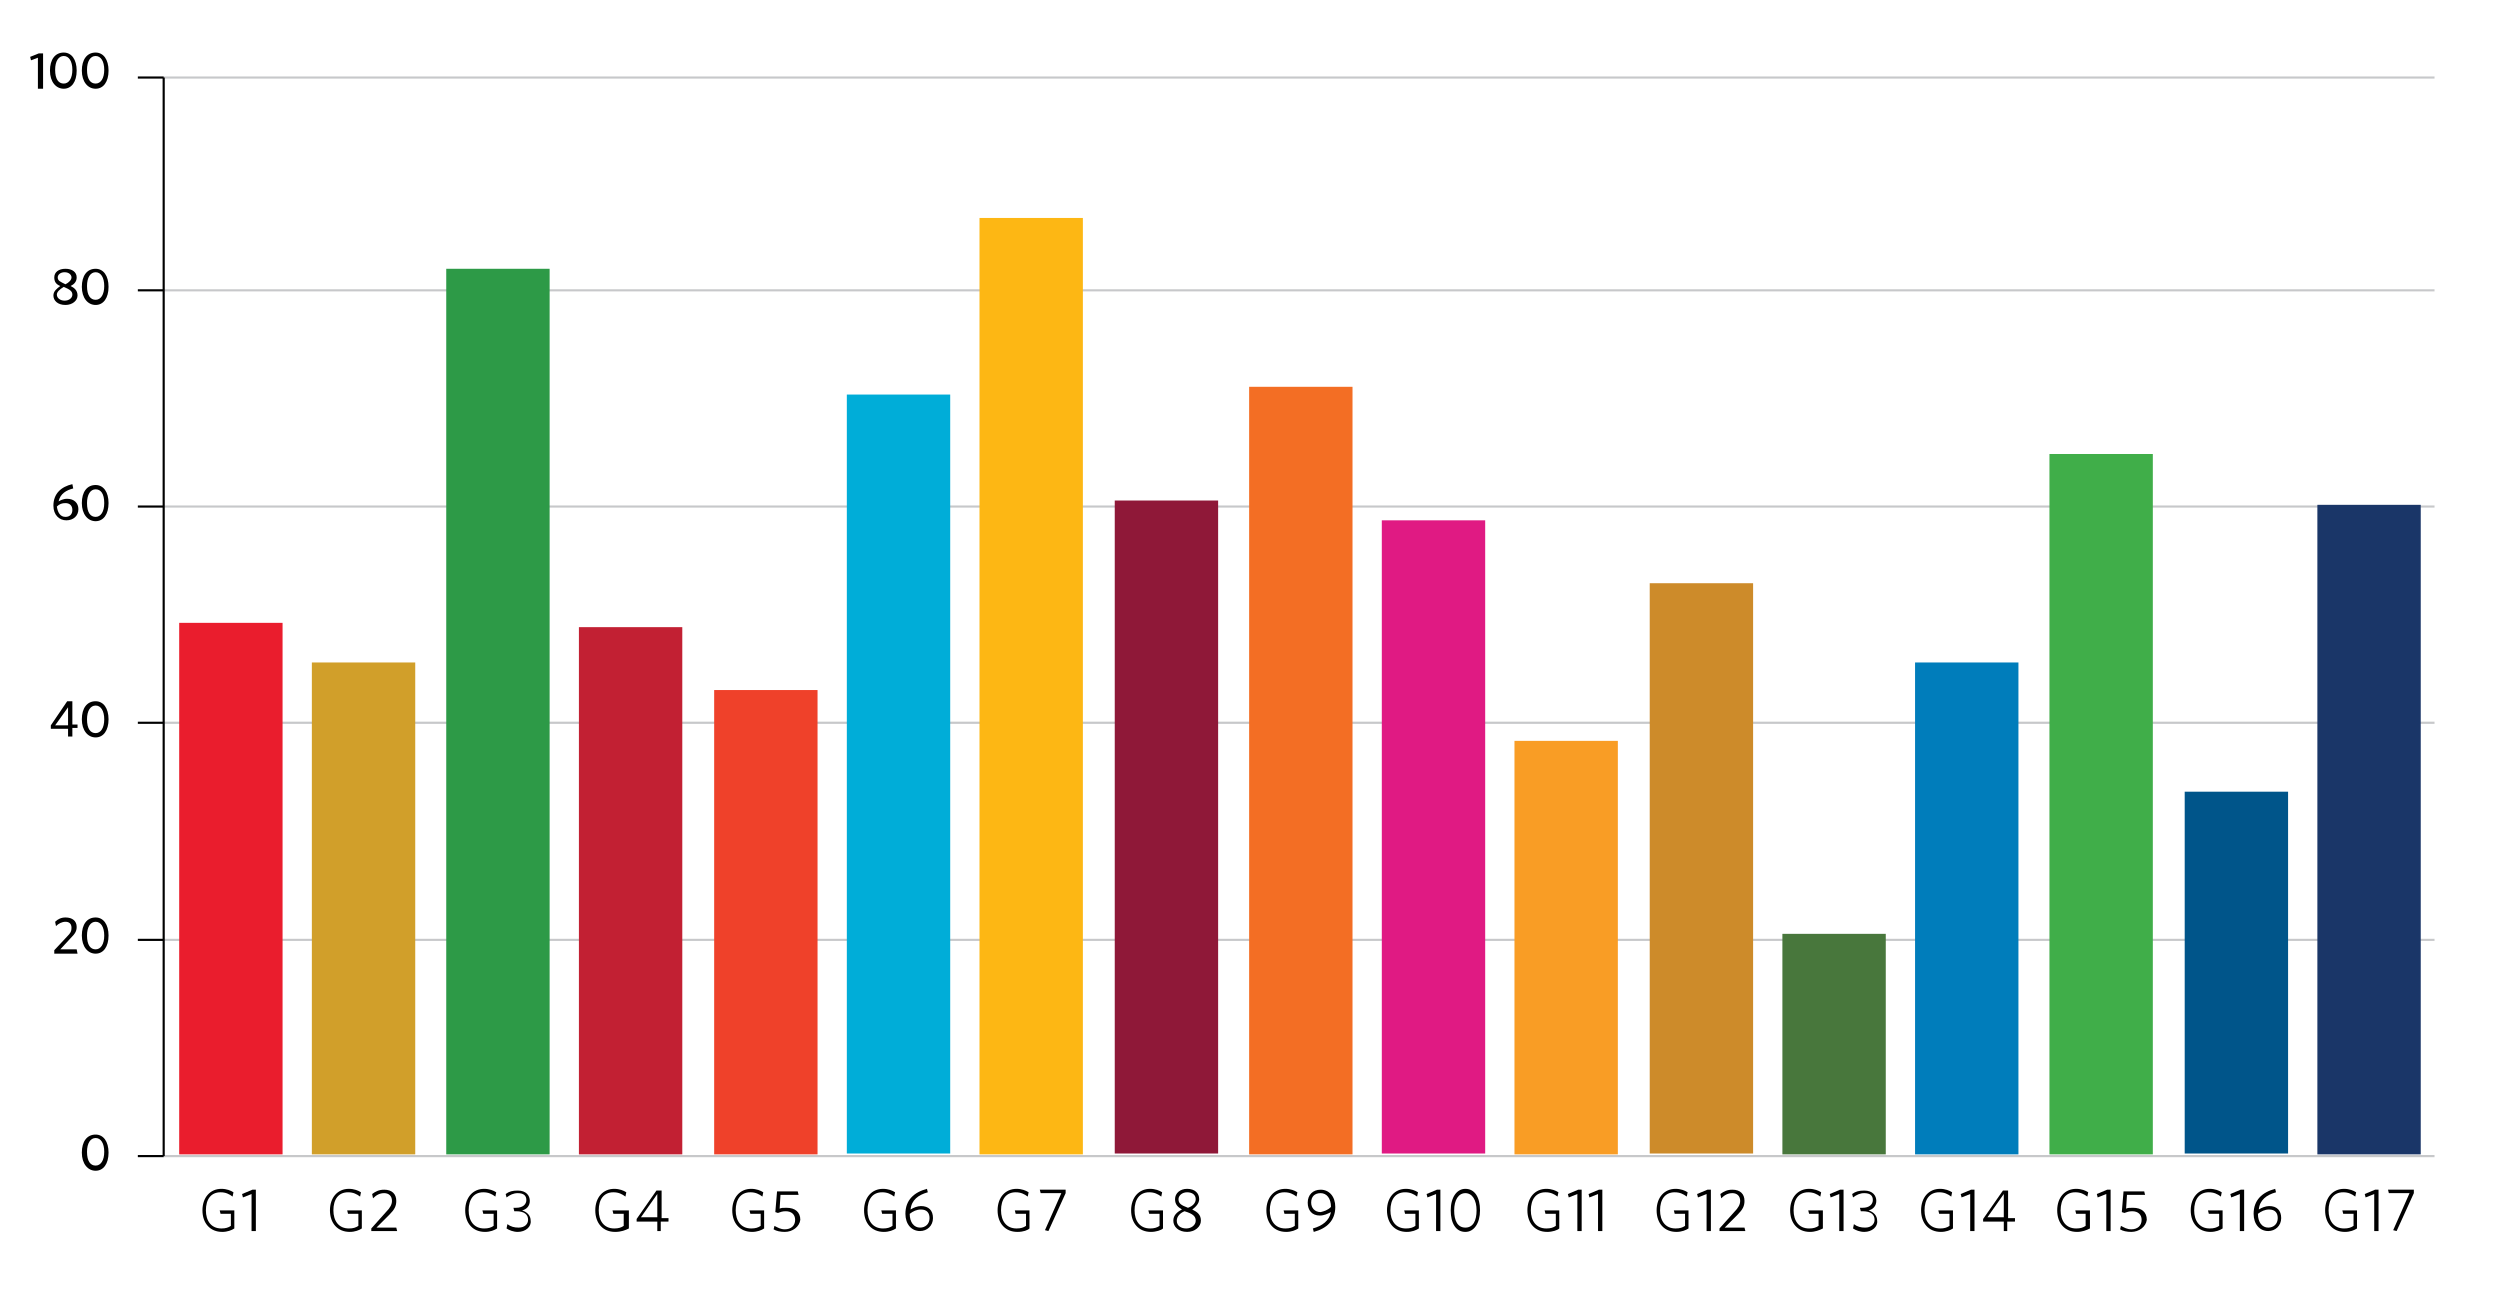<?xml version="1.0" encoding="utf-8"?>
<!-- Generator: Adobe Illustrator 26.3.1, SVG Export Plug-In . SVG Version: 6.00 Build 0)  -->
<svg version="1.1" xmlns="http://www.w3.org/2000/svg" xmlns:xlink="http://www.w3.org/1999/xlink" x="0px" y="0px"
	 viewBox="0 0 290.2 149.6" style="enable-background:new 0 0 290.2 149.6;" xml:space="preserve">
<style type="text/css">
	.st0{fill:none;}
	.st1{fill:#FFFFFF;}
	.st2{display:none;}
	.st3{opacity:0.4;fill:#726D9F;}
	.st4{fill:#1B1464;}
	.st5{fill:none;stroke:#000000;stroke-width:0.25;stroke-linejoin:round;stroke-miterlimit:10;}
	.st6{fill:none;stroke:#C7C8CA;stroke-width:0.25;stroke-linejoin:round;stroke-miterlimit:10;}
	.st7{opacity:0.702;fill:#726D9F;}
	.st8{opacity:0.4;fill:#ABA8C9;}
	.st9{opacity:0.62;fill:#726D9F;}
	.st10{fill:#FFFFFF;stroke:#000000;stroke-width:0.25;stroke-miterlimit:10;}
	.st11{fill:#443F7E;}
	.st12{fill:#C7C8CA;}
	.st13{opacity:0.29;fill:#ABA8C9;}
	.st14{fill:#ABA8C9;}
	.st15{fill:none;stroke:#000000;stroke-width:0.25;stroke-linecap:round;stroke-miterlimit:10;}
	.st16{opacity:0.29;fill:#726D9F;}
	.st17{opacity:0.702;fill:#443F7E;}
	.st18{fill:#939598;}
	.st19{fill:#EA1D2D;}
	.st20{fill:#D19F2A;}
	.st21{fill:#2D9A47;}
	.st22{fill:#C22033;}
	.st23{fill:#EF412A;}
	.st24{fill:#8F1838;}
	.st25{fill:#00558A;}
	.st26{fill:#00ADD8;}
	.st27{fill:#FDB714;}
	.st28{fill:#F36E24;}
	.st29{fill:#E01A83;}
	.st30{fill:#F99D25;}
	.st31{fill:#CD8B2A;}
	.st32{fill:#48773C;}
	.st33{fill:#007DBB;}
	.st34{fill:#40AE49;}
	.st35{fill:#1A3668;}
	.st36{fill:none;stroke:#000000;stroke-width:0.25;stroke-miterlimit:10;}
</style>
<g id="Template_notes">
</g>
<g id="Two-line_title">
</g>
<g id="Three-line_title" class="st2">
</g>
<g id="Figure_11">
</g>
<g id="Figure_10">
</g>
<g id="Figure_9">
</g>
<g id="Figure_8">
</g>
<g id="Figure_7">
</g>
<g id="Figure_6">
</g>
<g id="Figure_5">
</g>
<g id="Figure_4">
</g>
<g id="Figure_3">
</g>
<g id="Figure_2">
</g>
<g id="Figure_1">
	<line class="st6" x1="19" y1="9" x2="282.6" y2="9"/>
	<line class="st6" x1="19" y1="33.7" x2="282.6" y2="33.7"/>
	<line class="st6" x1="19" y1="58.8" x2="282.6" y2="58.8"/>
	<line class="st6" x1="19" y1="83.9" x2="282.6" y2="83.9"/>
	<line class="st6" x1="19" y1="109.1" x2="282.6" y2="109.1"/>
	<line class="st6" x1="19" y1="134.2" x2="282.6" y2="134.2"/>
	<rect x="20.8" y="72.3" class="st19" width="12" height="61.7"/>
	<rect x="36.2" y="76.9" class="st20" width="12" height="57.1"/>
	<rect x="51.8" y="31.2" class="st21" width="12" height="102.8"/>
	<rect x="67.2" y="72.8" class="st22" width="12" height="61.2"/>
	<rect x="82.9" y="80.1" class="st23" width="12" height="53.9"/>
	<rect x="98.3" y="45.8" class="st26" width="12" height="88.1"/>
	<rect x="113.7" y="25.3" class="st27" width="12" height="108.7"/>
	<rect x="129.4" y="58.1" class="st24" width="12" height="75.8"/>
	<rect x="145" y="44.9" class="st28" width="12" height="89.1"/>
	<rect x="160.4" y="60.4" class="st29" width="12" height="73.5"/>
	<rect x="175.8" y="86" class="st30" width="12" height="48"/>
	<rect x="191.5" y="67.7" class="st31" width="12" height="66.2"/>
	<rect x="206.9" y="108.4" class="st32" width="12" height="25.6"/>
	<rect x="222.3" y="76.9" class="st33" width="12" height="57.1"/>
	<rect x="237.9" y="52.7" class="st34" width="12" height="81.3"/>
	<rect x="253.6" y="91.9" class="st25" width="12" height="42"/>
	<rect x="269" y="58.6" class="st35" width="12" height="75.4"/>
	<g>
		<line class="st36" x1="19" y1="134.2" x2="19" y2="9"/>
		<g>
			<line class="st36" x1="16" y1="9" x2="19" y2="9"/>
			<line class="st36" x1="16" y1="33.7" x2="19" y2="33.7"/>
			<line class="st36" x1="16" y1="58.8" x2="19" y2="58.8"/>
			<line class="st36" x1="16" y1="83.9" x2="19" y2="83.9"/>
			<line class="st36" x1="16" y1="109.1" x2="19" y2="109.1"/>
			<line class="st36" x1="16" y1="134.2" x2="19" y2="134.2"/>
		</g>
	</g>
	<g>
		<g>
			<g>
				<path d="M11.1,135.9c-0.9,0-1.6-0.8-1.6-2.1s0.6-2.1,1.6-2.1c0.9,0,1.5,0.8,1.5,2.1S12,135.9,11.1,135.9z M11.1,132.1
					c-0.6,0-1,0.6-1,1.6c0,1.1,0.4,1.6,1,1.6s1-0.6,1-1.6C12.1,132.7,11.7,132.1,11.1,132.1z"/>
			</g>
		</g>
		<g>
			<g>
				<path d="M6.3,110.7v-0.4l1.5-1.6c0.4-0.4,0.5-0.6,0.5-1c0-0.5-0.3-0.7-0.7-0.7c-0.4,0-0.8,0.2-1.1,0.5L6.4,107
					c0.3-0.3,0.7-0.5,1.2-0.5c0.8,0,1.3,0.4,1.3,1.1c0,0.5-0.2,0.8-0.7,1.3L7,110.2h1.9l0.1,0.5H6.3z"/>
				<path d="M11.1,110.7c-0.9,0-1.6-0.8-1.6-2.1s0.6-2.1,1.6-2.1c0.9,0,1.5,0.8,1.5,2.1S12,110.7,11.1,110.7z M11.1,107
					c-0.6,0-1,0.6-1,1.6c0,1.1,0.4,1.6,1,1.6s1-0.6,1-1.6C12.1,107.6,11.7,107,11.1,107z"/>
			</g>
		</g>
		<g>
			<g>
				<path d="M8.4,84.6v0.9H7.9v-0.9h-2v-0.4l1.9-2.8h0.6v2.7h0.6v0.4H8.4z M7.9,82.1l-1.5,2.1h1.5V82.1z"/>
				<path d="M11.1,85.6c-0.9,0-1.6-0.8-1.6-2.1s0.6-2.1,1.6-2.1c0.9,0,1.5,0.8,1.5,2.1S12,85.6,11.1,85.6z M11.1,81.9
					c-0.6,0-1,0.6-1,1.6c0,1.1,0.4,1.6,1,1.6s1-0.6,1-1.6C12.1,82.5,11.7,81.9,11.1,81.9z"/>
			</g>
		</g>
		<g>
			<g>
				<path d="M7.8,57.9c0.8,0,1.3,0.5,1.3,1.2c0,0.8-0.6,1.3-1.4,1.3c-0.8,0-1.5-0.6-1.5-1.7c0-1.4,0.9-2.2,2.2-2.5l0.1,0.5
					c-0.8,0.2-1.5,0.6-1.7,1.5C7,58.1,7.3,57.9,7.8,57.9z M7.6,60c0.5,0,0.8-0.3,0.8-0.8c0-0.5-0.3-0.8-0.8-0.8
					c-0.4,0-0.7,0.1-1,0.4C6.7,59.5,7,60,7.6,60z"/>
				<path d="M11.1,60.5c-0.9,0-1.6-0.8-1.6-2.1s0.6-2.1,1.6-2.1c0.9,0,1.5,0.8,1.5,2.1S12,60.5,11.1,60.5z M11.1,56.8
					c-0.6,0-1,0.6-1,1.6c0,1.1,0.4,1.6,1,1.6s1-0.6,1-1.6C12.1,57.3,11.7,56.8,11.1,56.8z"/>
			</g>
		</g>
		<g>
			<g>
				<path d="M6.3,32.2c0-0.6,0.5-1,1.3-1c0.8,0,1.3,0.4,1.3,1c0,0.5-0.3,0.8-0.7,1C8.6,33.4,9,33.7,9,34.3c0,0.6-0.6,1.1-1.4,1.1
					c-0.9,0-1.4-0.5-1.4-1.1c0-0.5,0.4-0.8,0.8-1.1C6.5,33,6.3,32.7,6.3,32.2z M6.6,34.2c0,0.4,0.4,0.7,0.9,0.7
					c0.5,0,0.9-0.3,0.9-0.7c0-0.4-0.3-0.6-1-0.9C6.9,33.6,6.6,33.9,6.6,34.2z M8.3,32.2c0-0.3-0.3-0.6-0.8-0.6
					c-0.5,0-0.8,0.3-0.8,0.6c0,0.4,0.3,0.5,0.9,0.8C8,32.8,8.3,32.5,8.3,32.2z"/>
				<path d="M11.1,35.4c-0.9,0-1.6-0.8-1.6-2.1s0.6-2.1,1.6-2.1c0.9,0,1.5,0.8,1.5,2.1S12,35.4,11.1,35.4z M11.1,31.6
					c-0.6,0-1,0.6-1,1.6c0,1.1,0.4,1.6,1,1.6s1-0.6,1-1.6C12.1,32.2,11.7,31.6,11.1,31.6z"/>
			</g>
		</g>
		<g>
			<g>
				<path d="M4.4,10.2V6.7L3.6,7L3.5,6.6l1-0.4H5v4.1H4.4z"/>
				<path d="M7.4,10.3c-0.9,0-1.6-0.8-1.6-2.1s0.6-2.1,1.6-2.1c0.9,0,1.5,0.8,1.5,2.1S8.3,10.3,7.4,10.3z M7.4,6.5
					c-0.6,0-1,0.6-1,1.6c0,1.1,0.4,1.6,1,1.6s1-0.6,1-1.6C8.4,7.1,8,6.5,7.4,6.5z"/>
				<path d="M11.1,10.3c-0.9,0-1.6-0.8-1.6-2.1s0.6-2.1,1.6-2.1c0.9,0,1.5,0.8,1.5,2.1S12,10.3,11.1,10.3z M11.1,6.5
					c-0.6,0-1,0.6-1,1.6c0,1.1,0.4,1.6,1,1.6s1-0.6,1-1.6C12.1,7.1,11.7,6.5,11.1,6.5z"/>
			</g>
		</g>
	</g>
	<g>
		<g>
			<g>
				<path d="M25.8,143c-1.4,0-2.3-1-2.3-2.5c0-1.5,0.9-2.5,2.2-2.5c0.6,0,1.1,0.2,1.4,0.4l-0.1,0.5c-0.4-0.3-0.8-0.5-1.4-0.5
					c-1.1,0-1.7,0.8-1.7,2.1c0,1.2,0.6,2.1,1.8,2.1c0.5,0,0.8-0.1,1.1-0.3v-1.4h-1.2l-0.1-0.4h1.7v2.1C26.9,142.8,26.4,143,25.8,143
					z"/>
				<path d="M29.2,142.9v-4.3l-1,0.4l-0.1-0.4l1.2-0.5h0.4v4.8H29.2z"/>
			</g>
		</g>
		<g>
			<g>
				<path d="M40.6,143c-1.4,0-2.3-1-2.3-2.5c0-1.5,0.9-2.5,2.2-2.5c0.6,0,1.1,0.2,1.4,0.4l-0.1,0.5c-0.4-0.3-0.8-0.5-1.4-0.5
					c-1.1,0-1.7,0.8-1.7,2.1c0,1.2,0.6,2.1,1.8,2.1c0.5,0,0.8-0.1,1.1-0.3v-1.4h-1.2l-0.1-0.4h1.7v2.1C41.7,142.8,41.2,143,40.6,143
					z"/>
				<path d="M43.1,142.9v-0.3l1.7-1.9c0.5-0.5,0.7-0.9,0.7-1.3c0-0.6-0.4-0.9-0.9-0.9c-0.5,0-0.9,0.2-1.3,0.6l-0.1-0.5
					c0.4-0.3,0.8-0.5,1.4-0.5c0.9,0,1.4,0.5,1.4,1.3c0,0.6-0.2,1-0.8,1.6l-1.5,1.5H46l0.1,0.4H43.1z"/>
			</g>
		</g>
		<g>
			<g>
				<path d="M56.3,143c-1.4,0-2.3-1-2.3-2.5c0-1.5,0.9-2.5,2.2-2.5c0.6,0,1.1,0.2,1.4,0.4l-0.1,0.5c-0.4-0.3-0.8-0.5-1.4-0.5
					c-1.1,0-1.7,0.8-1.7,2.1c0,1.2,0.6,2.1,1.8,2.1c0.5,0,0.8-0.1,1.1-0.3v-1.4h-1.2l-0.1-0.4h1.7v2.1C57.4,142.8,56.9,143,56.3,143
					z"/>
				<path d="M60.1,143c-0.5,0-1-0.2-1.3-0.4l0.1-0.5c0.4,0.3,0.8,0.4,1.3,0.4c0.7,0,1.1-0.4,1.1-0.9c0-0.6-0.4-1-1.4-1h-0.2
					l-0.1-0.4h0.3c0.8,0,1.2-0.4,1.2-0.9c0-0.5-0.3-0.8-1-0.8c-0.5,0-0.9,0.2-1.3,0.5l-0.1-0.4c0.4-0.3,0.8-0.4,1.4-0.4
					c1,0,1.4,0.6,1.4,1.2c0,0.6-0.4,1-0.9,1.1c0.6,0.2,1,0.6,1,1.2C61.7,142.4,61,143,60.1,143z"/>
			</g>
		</g>
		<g>
			<g>
				<path d="M71.4,143c-1.4,0-2.3-1-2.3-2.5c0-1.5,0.9-2.5,2.2-2.5c0.6,0,1.1,0.2,1.4,0.4l-0.1,0.5c-0.4-0.3-0.8-0.5-1.4-0.5
					c-1.1,0-1.7,0.8-1.7,2.1c0,1.2,0.6,2.1,1.8,2.1c0.5,0,0.8-0.1,1.1-0.3v-1.4h-1.2l-0.1-0.4H73v2.1C72.6,142.8,72.1,143,71.4,143z
					"/>
				<path d="M76.7,141.8v1.1h-0.4v-1.1h-2.4v-0.3l2.3-3.3h0.6v3.2h0.8v0.4H76.7z M76.3,138.6l-1.9,2.7h1.9V138.6z"/>
			</g>
		</g>
		<g>
			<g>
				<path d="M87.3,143c-1.4,0-2.3-1-2.3-2.5c0-1.5,0.9-2.5,2.2-2.5c0.6,0,1.1,0.2,1.4,0.4l-0.1,0.5c-0.4-0.3-0.8-0.5-1.4-0.5
					c-1.1,0-1.7,0.8-1.7,2.1c0,1.2,0.6,2.1,1.8,2.1c0.5,0,0.8-0.1,1.1-0.3v-1.4h-1.2l-0.1-0.4h1.7v2.1C88.4,142.8,87.9,143,87.3,143
					z"/>
				<path d="M91.1,143c-0.5,0-1-0.1-1.3-0.3l0.1-0.4c0.4,0.2,0.7,0.4,1.2,0.4c0.7,0,1.2-0.4,1.2-1.1c0-0.6-0.4-1-1.1-1
					c-0.4,0-0.6,0.1-0.9,0.2l-0.3-0.1l0.2-2.4h2.4l0.1,0.4h-2.1l-0.1,1.6c0.2-0.1,0.4-0.1,0.8-0.1c1,0,1.6,0.5,1.6,1.4
					C92.8,142.4,92,143,91.1,143z"/>
			</g>
		</g>
		<g>
			<g>
				<path d="M102.6,143c-1.4,0-2.3-1-2.3-2.5c0-1.5,0.9-2.5,2.2-2.5c0.6,0,1.1,0.2,1.4,0.4l-0.1,0.5c-0.4-0.3-0.8-0.5-1.4-0.5
					c-1.1,0-1.7,0.8-1.7,2.1c0,1.2,0.6,2.1,1.8,2.1c0.5,0,0.8-0.1,1.1-0.3v-1.4h-1.2l-0.1-0.4h1.7v2.1
					C103.7,142.8,103.2,143,102.6,143z"/>
				<path d="M106.9,140c0.9,0,1.4,0.5,1.4,1.4c0,0.9-0.7,1.5-1.5,1.5c-1,0-1.7-0.8-1.7-2c0-1.6,1-2.5,2.5-2.9l0.1,0.4
					c-1.1,0.3-1.9,0.9-2,2C106,140.2,106.5,140,106.9,140z M105.6,140.9c0,1,0.5,1.6,1.2,1.6c0.6,0,1.1-0.4,1.1-1.1c0-0.6-0.3-1-1-1
					C106.4,140.4,106,140.6,105.6,140.9L105.6,140.9z"/>
			</g>
		</g>
		<g>
			<g>
				<path d="M118.1,143c-1.4,0-2.3-1-2.3-2.5c0-1.5,0.9-2.5,2.2-2.5c0.6,0,1.1,0.2,1.4,0.4l-0.1,0.5c-0.4-0.3-0.8-0.5-1.4-0.5
					c-1.1,0-1.7,0.8-1.7,2.1c0,1.2,0.6,2.1,1.8,2.1c0.5,0,0.8-0.1,1.1-0.3v-1.4h-1.2l-0.1-0.4h1.7v2.1
					C119.3,142.8,118.8,143,118.1,143z"/>
				<path d="M121.7,142.9l-0.4-0.1l1.9-4.3h-2.4l-0.1-0.4h3v0.4L121.7,142.9z"/>
			</g>
		</g>
		<g>
			<g>
				<path d="M133.6,143c-1.4,0-2.3-1-2.3-2.5c0-1.5,0.9-2.5,2.2-2.5c0.6,0,1.1,0.2,1.4,0.4l-0.1,0.5c-0.4-0.3-0.8-0.5-1.4-0.5
					c-1.1,0-1.7,0.8-1.7,2.1c0,1.2,0.6,2.1,1.8,2.1c0.5,0,0.8-0.1,1.1-0.3v-1.4h-1.2l-0.1-0.4h1.7v2.1
					C134.8,142.8,134.2,143,133.6,143z"/>
				<path d="M136.4,139.2c0-0.7,0.6-1.2,1.4-1.2c0.9,0,1.4,0.5,1.4,1.2c0,0.5-0.4,0.9-0.8,1.2c0.6,0.3,1,0.6,1,1.3
					c0,0.7-0.7,1.3-1.6,1.3c-1,0-1.6-0.6-1.6-1.3c0-0.6,0.4-1,1-1.3C136.7,140.1,136.4,139.8,136.4,139.2z M136.6,141.7
					c0,0.6,0.5,0.9,1.1,0.9c0.6,0,1.1-0.4,1.1-0.9c0-0.5-0.3-0.8-1.3-1.1C137,140.8,136.6,141.2,136.6,141.7z M138.8,139.2
					c0-0.5-0.4-0.8-1-0.8c-0.6,0-1,0.4-1,0.8c0,0.5,0.3,0.7,1.1,1C138.5,140,138.8,139.6,138.8,139.2z"/>
			</g>
		</g>
		<g>
			<g>
				<path d="M149.3,143c-1.4,0-2.3-1-2.3-2.5c0-1.5,0.9-2.5,2.2-2.5c0.6,0,1.1,0.2,1.4,0.4l-0.1,0.5c-0.4-0.3-0.8-0.5-1.4-0.5
					c-1.1,0-1.7,0.8-1.7,2.1c0,1.2,0.6,2.1,1.8,2.1c0.5,0,0.8-0.1,1.1-0.3v-1.4h-1.2l-0.1-0.4h1.7v2.1
					C150.4,142.8,149.9,143,149.3,143z"/>
				<path d="M153.2,141.1c-0.9,0-1.4-0.6-1.4-1.5c0-0.9,0.6-1.5,1.5-1.5c1,0,1.7,0.8,1.7,2c0,1.6-1,2.5-2.5,2.9l-0.1-0.4
					c1.1-0.3,1.9-0.9,2.1-1.9C154.1,140.9,153.7,141.1,153.2,141.1z M154.5,140.1c0-1-0.5-1.6-1.2-1.6c-0.7,0-1.1,0.4-1.1,1.1
					c0,0.6,0.4,1.1,1.1,1.1C153.7,140.6,154.1,140.5,154.5,140.1C154.5,140.1,154.5,140.1,154.5,140.1z"/>
			</g>
		</g>
		<g>
			<g>
				<path d="M163.3,143c-1.4,0-2.3-1-2.3-2.5c0-1.5,0.9-2.5,2.2-2.5c0.6,0,1.1,0.2,1.4,0.4l-0.1,0.5c-0.4-0.3-0.8-0.5-1.4-0.5
					c-1.1,0-1.7,0.8-1.7,2.1c0,1.2,0.6,2.1,1.8,2.1c0.5,0,0.8-0.1,1.1-0.3v-1.4h-1.2l-0.1-0.4h1.7v2.1
					C164.4,142.8,163.9,143,163.3,143z"/>
				<path d="M166.7,142.9v-4.3l-1,0.4l-0.1-0.4l1.2-0.5h0.4v4.8H166.7z"/>
				<path d="M170.1,143c-1.1,0-1.7-1-1.7-2.5c0-1.5,0.7-2.5,1.7-2.5c1.1,0,1.7,1,1.7,2.5C171.8,142,171.1,143,170.1,143z
					 M170.1,138.5c-0.8,0-1.3,0.8-1.3,2s0.4,2,1.3,2s1.3-0.8,1.3-2S170.9,138.5,170.1,138.5z"/>
			</g>
		</g>
		<g>
			<g>
				<path d="M179.6,143c-1.4,0-2.3-1-2.3-2.5c0-1.5,0.9-2.5,2.2-2.5c0.6,0,1.1,0.2,1.4,0.4l-0.1,0.5c-0.4-0.3-0.8-0.5-1.4-0.5
					c-1.1,0-1.7,0.8-1.7,2.1c0,1.2,0.6,2.1,1.8,2.1c0.5,0,0.8-0.1,1.1-0.3v-1.4h-1.2l-0.1-0.4h1.7v2.1
					C180.8,142.8,180.2,143,179.6,143z"/>
				<path d="M183.1,142.9v-4.3l-1,0.4l-0.1-0.4l1.2-0.5h0.4v4.8H183.1z"/>
				<path d="M185.5,142.9v-4.3l-1,0.4l-0.1-0.4l1.2-0.5h0.4v4.8H185.5z"/>
			</g>
		</g>
		<g>
			<g>
				<path d="M194.6,143c-1.4,0-2.3-1-2.3-2.5c0-1.5,0.9-2.5,2.2-2.5c0.6,0,1.1,0.2,1.4,0.4l-0.1,0.5c-0.4-0.3-0.8-0.5-1.4-0.5
					c-1.1,0-1.7,0.8-1.7,2.1c0,1.2,0.6,2.1,1.8,2.1c0.5,0,0.8-0.1,1.1-0.3v-1.4h-1.2l-0.1-0.4h1.7v2.1
					C195.7,142.8,195.2,143,194.6,143z"/>
				<path d="M198.1,142.9v-4.3l-1,0.4l-0.1-0.4l1.2-0.5h0.4v4.8H198.1z"/>
				<path d="M199.6,142.9v-0.3l1.7-1.9c0.5-0.5,0.7-0.9,0.7-1.3c0-0.6-0.4-0.9-0.9-0.9c-0.5,0-0.9,0.2-1.3,0.6l-0.1-0.5
					c0.4-0.3,0.8-0.5,1.4-0.5c0.9,0,1.4,0.5,1.4,1.3c0,0.6-0.2,1-0.8,1.6l-1.5,1.5h2.3l0.1,0.4H199.6z"/>
			</g>
		</g>
		<g>
			<g>
				<path d="M210.1,143c-1.4,0-2.3-1-2.3-2.5c0-1.5,0.9-2.5,2.2-2.5c0.6,0,1.1,0.2,1.4,0.4l-0.1,0.5c-0.4-0.3-0.8-0.5-1.4-0.5
					c-1.1,0-1.7,0.8-1.7,2.1c0,1.2,0.6,2.1,1.8,2.1c0.5,0,0.8-0.1,1.1-0.3v-1.4H210l-0.1-0.4h1.7v2.1
					C211.2,142.8,210.7,143,210.1,143z"/>
				<path d="M213.5,142.9v-4.3l-1,0.4l-0.1-0.4l1.2-0.5h0.4v4.8H213.5z"/>
				<path d="M216.4,143c-0.5,0-1-0.2-1.3-0.4l0.1-0.5c0.4,0.3,0.8,0.4,1.3,0.4c0.7,0,1.1-0.4,1.1-0.9c0-0.6-0.4-1-1.4-1h-0.2
					l-0.1-0.4h0.3c0.8,0,1.2-0.4,1.2-0.9c0-0.5-0.3-0.8-1-0.8c-0.5,0-0.9,0.2-1.3,0.5l-0.1-0.4c0.4-0.3,0.8-0.4,1.4-0.4
					c1,0,1.4,0.6,1.4,1.2c0,0.6-0.4,1-0.9,1.1c0.6,0.2,1,0.6,1,1.2C218,142.4,217.3,143,216.4,143z"/>
			</g>
		</g>
		<g>
			<g>
				<path d="M225.3,143c-1.4,0-2.3-1-2.3-2.5c0-1.5,0.9-2.5,2.2-2.5c0.6,0,1.1,0.2,1.4,0.4l-0.1,0.5c-0.4-0.3-0.8-0.5-1.4-0.5
					c-1.1,0-1.7,0.8-1.7,2.1c0,1.2,0.6,2.1,1.8,2.1c0.5,0,0.8-0.1,1.1-0.3v-1.4h-1.2l-0.1-0.4h1.7v2.1
					C226.4,142.8,225.9,143,225.3,143z"/>
				<path d="M228.7,142.9v-4.3l-1,0.4l-0.1-0.4l1.2-0.5h0.4v4.8H228.7z"/>
				<path d="M233,141.8v1.1h-0.4v-1.1h-2.4v-0.3l2.3-3.3h0.6v3.2h0.8v0.4H233z M232.6,138.6l-1.9,2.7h1.9V138.6z"/>
			</g>
		</g>
		<g>
			<g>
				<path d="M241.1,143c-1.4,0-2.3-1-2.3-2.5c0-1.5,0.9-2.5,2.2-2.5c0.6,0,1.1,0.2,1.4,0.4l-0.1,0.5c-0.4-0.3-0.8-0.5-1.4-0.5
					c-1.1,0-1.7,0.8-1.7,2.1c0,1.2,0.6,2.1,1.8,2.1c0.5,0,0.8-0.1,1.1-0.3v-1.4H241l-0.1-0.4h1.7v2.1
					C242.2,142.8,241.7,143,241.1,143z"/>
				<path d="M244.5,142.9v-4.3l-1,0.4l-0.1-0.4l1.2-0.5h0.4v4.8H244.5z"/>
				<path d="M247.4,143c-0.5,0-1-0.1-1.3-0.3l0.1-0.4c0.4,0.2,0.7,0.4,1.2,0.4c0.7,0,1.2-0.4,1.2-1.1c0-0.6-0.4-1-1.1-1
					c-0.4,0-0.6,0.1-0.9,0.2l-0.3-0.1l0.2-2.4h2.4l0.1,0.4h-2.1l-0.1,1.6c0.2-0.1,0.4-0.1,0.8-0.1c1,0,1.6,0.5,1.6,1.4
					C249.1,142.4,248.3,143,247.4,143z"/>
			</g>
		</g>
		<g>
			<g>
				<path d="M256.6,143c-1.4,0-2.3-1-2.3-2.5c0-1.5,0.9-2.5,2.2-2.5c0.6,0,1.1,0.2,1.4,0.4l-0.1,0.5c-0.4-0.3-0.8-0.5-1.4-0.5
					c-1.1,0-1.7,0.8-1.7,2.1c0,1.2,0.6,2.1,1.8,2.1c0.5,0,0.8-0.1,1.1-0.3v-1.4h-1.2l-0.1-0.4h1.7v2.1
					C257.7,142.8,257.2,143,256.6,143z"/>
				<path d="M260,142.9v-4.3l-1,0.4l-0.1-0.4l1.2-0.5h0.4v4.8H260z"/>
				<path d="M263.4,140c0.9,0,1.4,0.5,1.4,1.4c0,0.9-0.7,1.5-1.5,1.5c-1,0-1.7-0.8-1.7-2c0-1.6,1-2.5,2.5-2.9l0.1,0.4
					c-1.1,0.3-1.9,0.9-2,2C262.5,140.2,263,140,263.4,140z M262.1,140.9c0,1,0.5,1.6,1.2,1.6c0.6,0,1.1-0.4,1.1-1.1c0-0.6-0.3-1-1-1
					C262.9,140.4,262.5,140.6,262.1,140.9L262.1,140.9z"/>
			</g>
		</g>
		<g>
			<g>
				<path d="M272.2,143c-1.4,0-2.3-1-2.3-2.5c0-1.5,0.9-2.5,2.2-2.5c0.6,0,1.1,0.2,1.4,0.4l-0.1,0.5c-0.4-0.3-0.8-0.5-1.4-0.5
					c-1.1,0-1.7,0.8-1.7,2.1c0,1.2,0.6,2.1,1.8,2.1c0.5,0,0.8-0.1,1.1-0.3v-1.4h-1.2l-0.1-0.4h1.7v2.1
					C273.3,142.8,272.8,143,272.2,143z"/>
				<path d="M275.6,142.9v-4.3l-1,0.4l-0.1-0.4l1.2-0.5h0.4v4.8H275.6z"/>
				<path d="M278.2,142.9l-0.4-0.1l1.9-4.3h-2.4l-0.1-0.4h3v0.4L278.2,142.9z"/>
			</g>
		</g>
	</g>
</g>
</svg>

